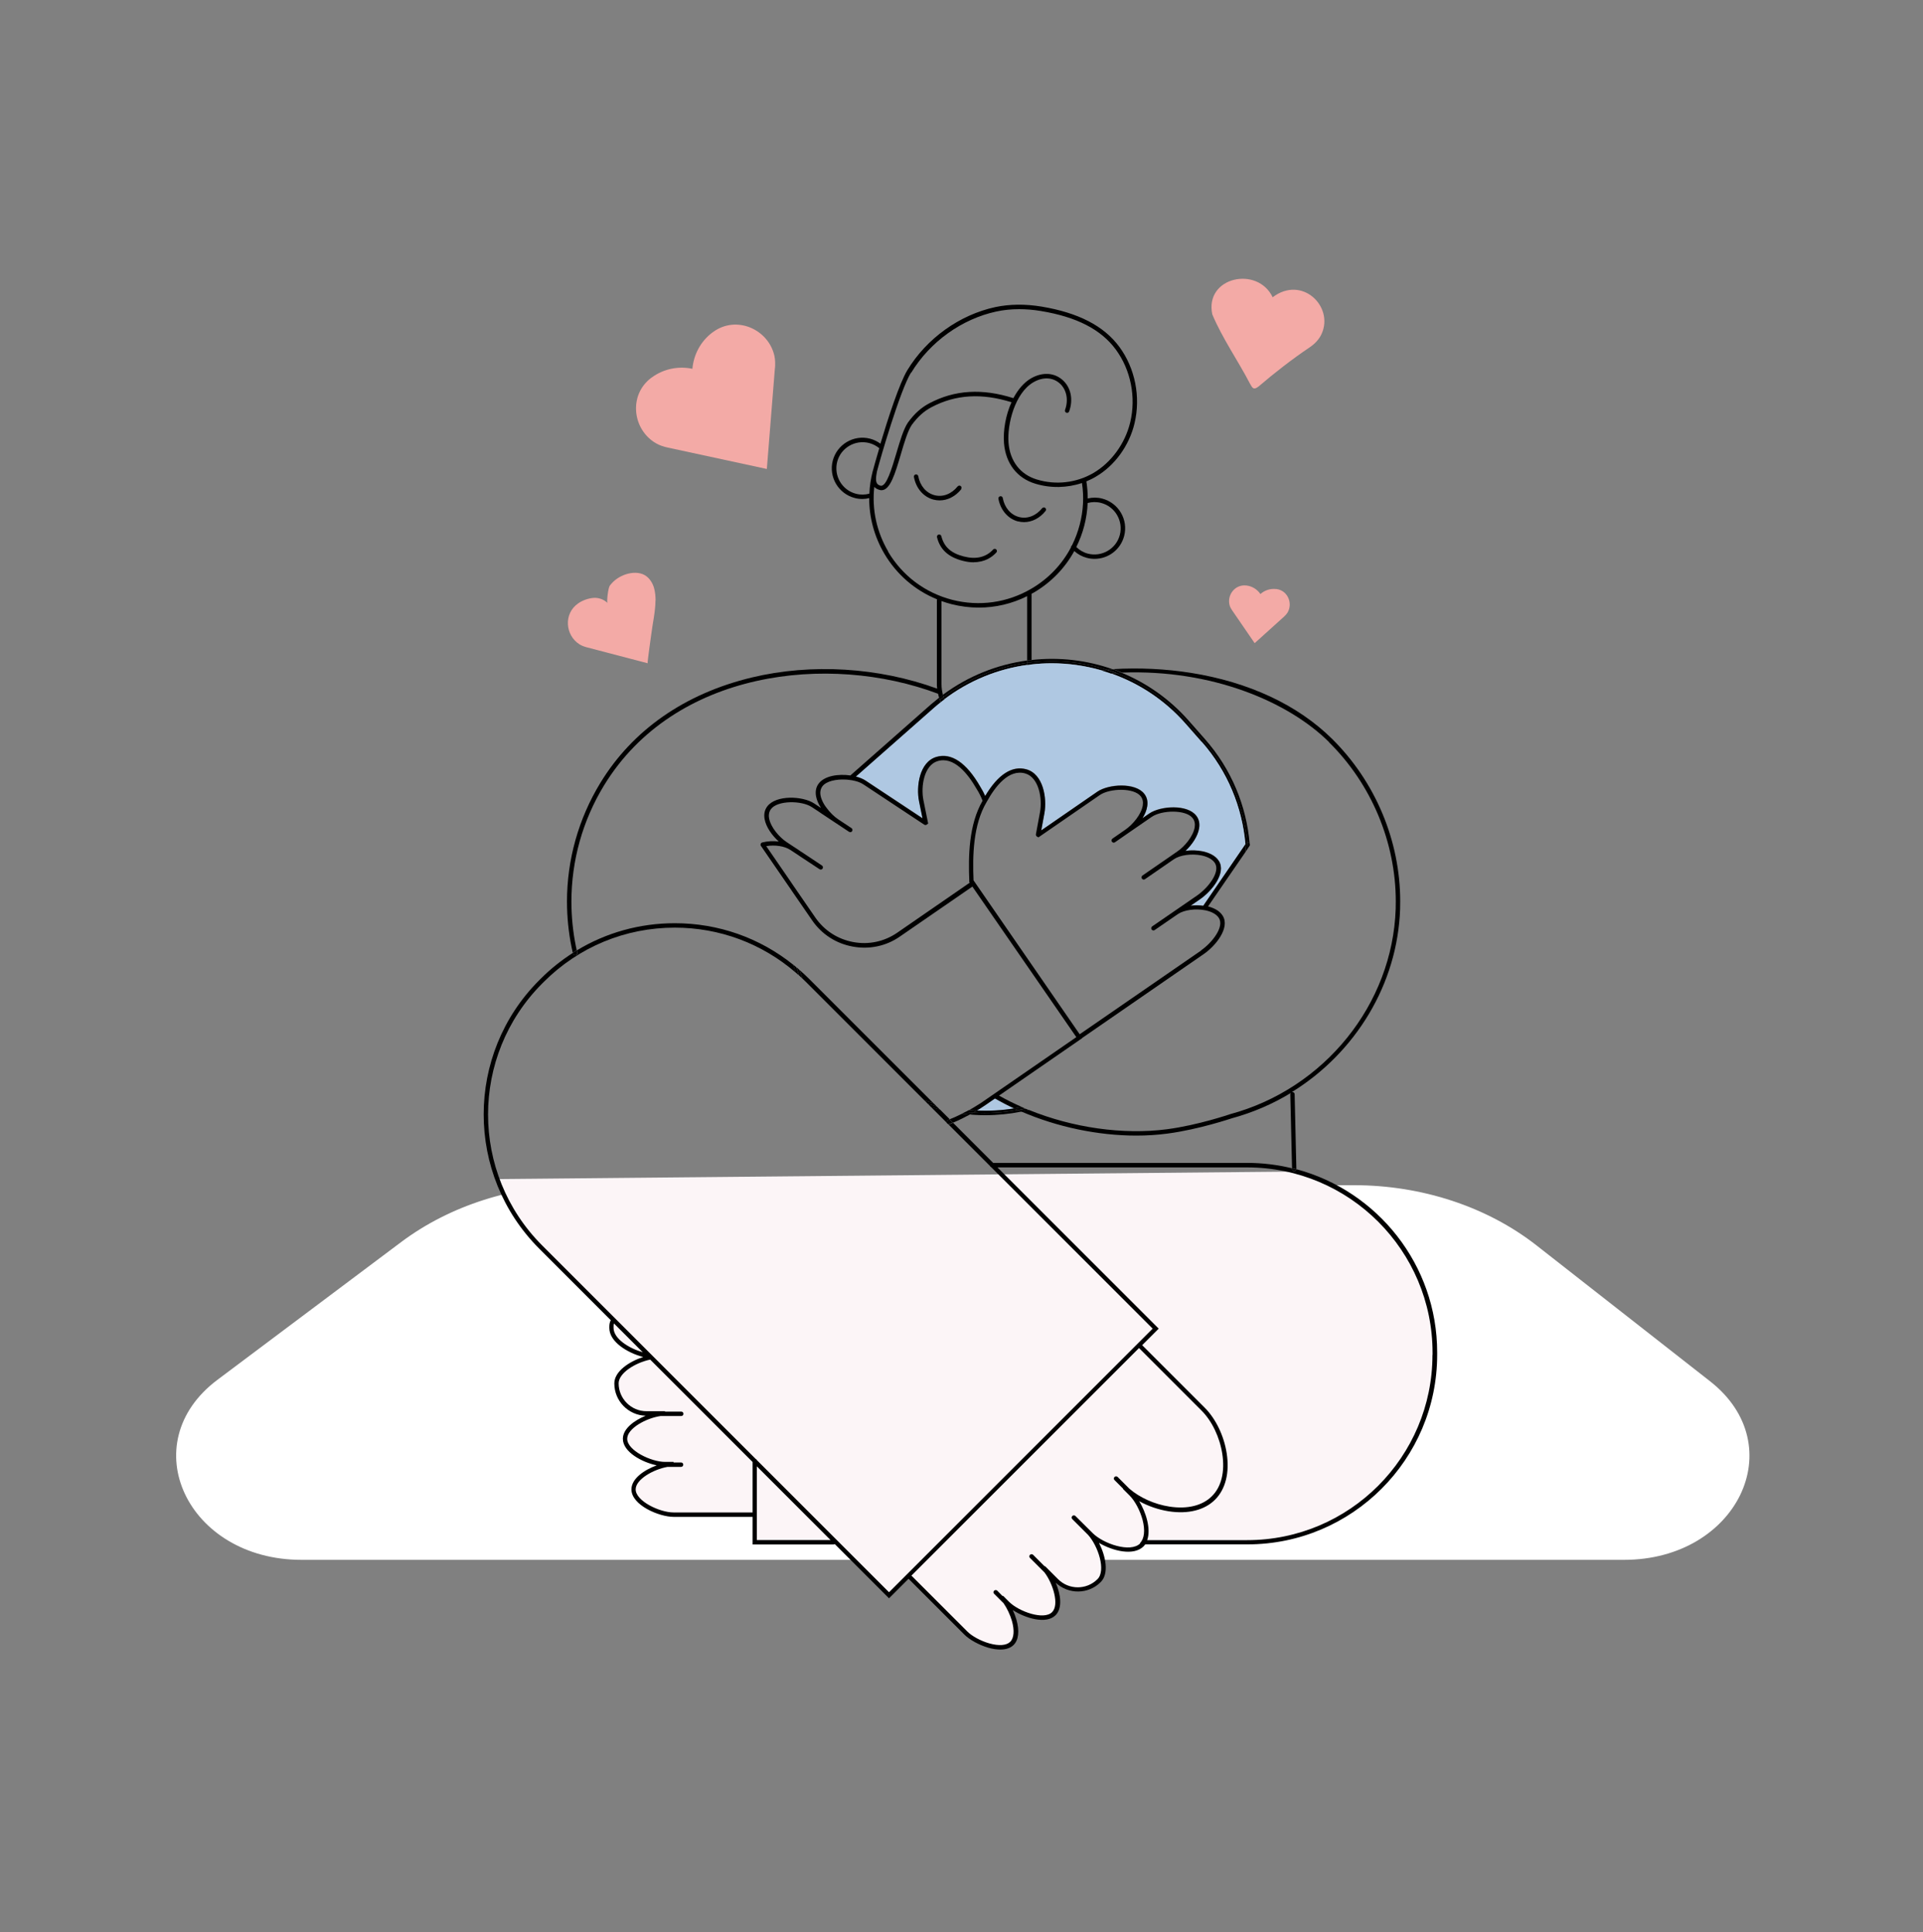 <svg xmlns="http://www.w3.org/2000/svg" fill="none" viewBox="0 0 200 201" height="201" width="200">
<rect x="0" y="0" width="200" height="201" fill="#808080" stroke="none"/>
<g clip-path="url(#clip0_2200_6181)">
<g clip-path="url(#clip1_2200_6181)">
<g clip-path="url(#clip2_2200_6181)">
<mask height="201" width="200" y="0" x="0" maskUnits="userSpaceOnUse" style="mask-type:luminance" id="mask0_2200_6181">
<path fill="white" d="M200 0.301H0V200.301H200V0.301Z"></path>
</mask>
<g mask="url(#mask0_2200_6181)">
<path fill="white" d="M168.899 162.25H31.359C19.459 162.25 13.799 150.13 22.619 143.52L41.729 129.19C46.799 125.39 53.409 123.28 60.259 123.28H140.819C147.879 123.28 154.659 125.52 159.789 129.53L177.859 143.68C186.399 150.37 180.679 162.25 168.909 162.25H168.899Z"></path>
<path fill="#FCF5F7" d="M63.584 138.185L63.858 137.324L58.5 131.966L54.459 127.833L52.268 124.162L51.672 122.642L134.642 121.863L138.507 123.331L141.513 125.263L144.59 128.091L146.594 130.99L148.384 134.568L149.278 138.719V141.153L148.706 145.733L146.988 150.207L145.02 153.07L142.443 155.754L139.902 157.615L136.288 159.332L133.103 160.191L130.383 160.381H124.052H119.088L118.426 160.923L117.102 161.193L115.267 160.682L113.733 159.87L114.665 162.427V164.112L113.462 164.984L111.867 165.345L110.544 164.984L109.13 163.721L109.972 166.036V167.06L109.551 167.962L108.408 168.293L106.663 167.962L104.767 166.909L105.55 169.256V170.339L105.068 171.091L103.895 171.452L101.939 170.881L100.487 170.036L96.855 166.293L94.469 163.907L92.488 166.036L86.837 160.348H78.459V157.547H70.194L68.191 157.178L66.787 156.372L65.981 155.474L65.82 154.738L66.303 153.932L67.523 153.126L69.089 152.435L66.51 151.584L65.198 150.34L64.991 149.512L65.543 148.522L66.303 147.854L68.191 147.186L65.981 146.795L64.876 145.989L64.116 144.792V143.618L64.76 142.582L65.981 141.799L67.546 141.246L65.451 140.302L63.858 139.151L63.584 138.185Z"></path>
<path fill="#AFC8E2" d="M105.478 115.3C104.788 114.98 104.108 114.63 103.468 114.26L102.558 114.89C102.348 115.04 102.128 115.18 101.908 115.32C101.798 115.39 101.688 115.45 101.578 115.52C102.898 115.58 104.208 115.51 105.488 115.3H105.478Z"></path>
<path fill="black" d="M115.139 69.67C115.349 69.65 115.559 69.64 115.769 69.63C113.049 68.66 110.149 68.33 107.289 68.65V68.89C109.929 68.6 112.609 68.86 115.139 69.67Z"></path>
<path fill="black" d="M123.449 75.1L125.139 77.02C127.849 80.09 129.359 83.83 129.719 87.64C129.779 87.62 129.849 87.63 129.909 87.67C129.939 87.69 129.959 87.71 129.969 87.73C129.629 83.84 128.089 80.02 125.309 76.87L123.619 74.95C121.649 72.72 119.269 71.06 116.689 69.99C116.499 69.99 116.299 70.01 116.109 70.02C118.849 71.07 121.379 72.76 123.449 75.1Z"></path>
<path fill="black" d="M101.227 115.73C101.107 115.8 100.987 115.86 100.867 115.93C100.997 115.94 101.117 115.95 101.247 115.96C101.657 115.99 102.067 116 102.477 116C103.747 116 105.007 115.87 106.227 115.63C106.097 115.58 105.977 115.52 105.847 115.46C104.317 115.74 102.767 115.83 101.227 115.73Z"></path>
<path fill="black" d="M106.832 68.94V68.7C103.732 69.12 100.713 70.3 98.062 72.27C98.082 72.35 98.103 72.43 98.132 72.51C100.753 70.54 103.752 69.36 106.832 68.94Z"></path>
<path fill="black" d="M101.577 115.52C101.457 115.59 101.347 115.67 101.227 115.73C102.767 115.83 104.317 115.74 105.847 115.46C105.727 115.41 105.607 115.35 105.487 115.29C104.207 115.5 102.907 115.57 101.577 115.51V115.52Z"></path>
<path fill="black" d="M98.213 72.73C100.803 70.77 103.783 69.58 106.833 69.16V68.94C103.753 69.36 100.753 70.54 98.133 72.51C98.153 72.59 98.183 72.66 98.213 72.73Z"></path>
<path fill="black" d="M109.371 68.99C111.111 68.99 112.851 69.24 114.531 69.72C114.731 69.7 114.931 69.69 115.131 69.67C112.601 68.86 109.921 68.6 107.281 68.89V69.11C107.971 69.03 108.671 68.99 109.361 68.99H109.371Z"></path>
<path fill="black" d="M123.283 75.249L124.973 77.169C127.693 80.26 129.202 84.01 129.522 87.829L129.592 87.73C129.592 87.73 129.673 87.659 129.723 87.639C129.363 83.829 127.853 80.1 125.143 77.019L123.453 75.1C121.383 72.76 118.852 71.059 116.112 70.019C115.932 70.019 115.743 70.04 115.562 70.049C118.453 71.059 121.123 72.799 123.283 75.249Z"></path>
<path fill="black" d="M129.969 87.72C129.969 87.79 129.979 87.86 129.989 87.93C130.019 87.86 130.009 87.78 129.969 87.72Z"></path>
<path fill="black" d="M138.227 77.21C142.637 81.57 145.167 87.61 145.167 93.77C145.167 94.03 145.167 94.29 145.157 94.54C144.827 104.46 137.757 113.24 127.947 115.89C127.917 115.9 124.627 117.03 121.377 117.46C116.797 118.06 111.557 117.3 107.007 115.45C106.747 115.51 106.487 115.57 106.227 115.62C109.957 117.23 114.187 118.12 118.177 118.12C119.287 118.12 120.377 118.05 121.437 117.91C124.737 117.47 128.067 116.33 128.087 116.33C130.287 115.73 132.357 114.84 134.247 113.69C134.217 113.73 134.197 113.78 134.197 113.83L134.377 121.5C134.527 121.54 134.677 121.57 134.827 121.61C134.827 121.59 134.827 121.58 134.827 121.56L134.647 113.81C134.647 113.68 134.537 113.59 134.407 113.59C134.397 113.59 134.377 113.59 134.367 113.59C140.967 109.51 145.357 102.38 145.617 94.54C145.617 94.28 145.627 94.02 145.627 93.75C145.627 87.46 143.047 81.31 138.547 76.86C134.977 73.33 129.897 70.95 123.867 69.99C121.217 69.57 118.477 69.44 115.767 69.6C116.077 69.71 116.387 69.83 116.697 69.96C126.047 69.61 133.987 72.99 138.227 77.19V77.21Z"></path>
<path fill="black" d="M98.592 116.91L98.492 116.81C98.492 116.81 98.552 116.89 98.592 116.91Z"></path>
<path fill="black" d="M59.899 98.46C59.589 96.93 59.429 95.35 59.429 93.78C59.429 89.52 60.599 85.34 62.819 81.7C70.099 69.76 86.139 67.87 97.559 72.16C97.589 72.3 97.629 72.44 97.669 72.58C97.799 72.48 97.929 72.38 98.069 72.28C97.979 71.92 97.919 71.54 97.919 71.15V62.52C98.259 62.64 98.599 62.75 98.949 62.84C99.899 63.08 100.849 63.2 101.799 63.2C103.539 63.2 105.249 62.8 106.829 62.01V68.7C106.979 68.68 107.139 68.66 107.289 68.65V61.76C107.379 61.71 107.459 61.67 107.549 61.62C109.329 60.57 110.759 59.09 111.729 57.32C112.109 57.66 112.549 57.9 113.049 58.03C113.319 58.1 113.579 58.13 113.839 58.13C115.259 58.13 116.549 57.18 116.919 55.74C117.359 54.04 116.329 52.3 114.629 51.86C114.139 51.73 113.619 51.73 113.129 51.85C113.129 51.26 113.079 50.66 112.989 50.07C113.319 49.93 113.649 49.78 113.959 49.59C115.939 48.44 117.449 46.35 117.999 44.02C118.649 41.28 118.059 38.31 116.419 36.08C114.809 33.9 112.159 32.53 108.319 31.89C106.619 31.61 105.009 31.63 103.529 31.94C99.799 32.74 96.369 35.2 94.359 38.52C93.549 39.86 92.359 43.51 91.569 46.15C91.239 45.91 90.879 45.73 90.489 45.63C88.789 45.19 87.049 46.22 86.609 47.92C86.169 49.62 87.199 51.36 88.899 51.8C89.159 51.87 89.429 51.9 89.699 51.9C89.939 51.9 90.169 51.87 90.399 51.81C90.399 53.83 90.929 55.81 91.979 57.6C93.259 59.76 95.169 61.41 97.459 62.34C97.449 62.37 97.439 62.4 97.439 62.43V71.13C97.439 71.3 97.439 71.46 97.469 71.63C91.389 69.41 84.389 68.98 78.189 70.47C71.229 72.14 65.779 75.94 62.429 81.45C60.169 85.16 58.969 89.42 58.969 93.77C58.969 95.37 59.129 96.98 59.449 98.54C59.489 98.72 59.529 98.9 59.569 99.09C59.709 99 59.839 98.91 59.979 98.83C59.949 98.7 59.919 98.58 59.899 98.45V98.46ZM113.119 52.32C113.569 52.2 114.049 52.19 114.509 52.31C115.959 52.68 116.839 54.17 116.469 55.63C116.099 57.08 114.609 57.96 113.149 57.59C112.689 57.47 112.279 57.23 111.939 56.9C112.289 56.2 112.569 55.45 112.769 54.68C112.969 53.9 113.089 53.12 113.119 52.33V52.32ZM94.769 38.77C96.719 35.55 100.039 33.17 103.639 32.4C104.389 32.24 105.169 32.16 105.989 32.16C106.719 32.16 107.479 32.22 108.249 32.35C111.969 32.96 114.519 34.27 116.049 36.36C117.609 38.48 118.169 41.31 117.549 43.92C117.019 46.13 115.589 48.1 113.719 49.2C111.949 50.23 109.799 50.48 107.819 49.87C106.109 49.35 105.039 47.96 104.889 46.05C104.739 44.13 105.549 40.88 107.479 39.76C108.439 39.2 109.449 39.23 110.169 39.84C110.919 40.47 111.159 41.57 110.769 42.64C110.729 42.76 110.789 42.89 110.909 42.93C111.029 42.97 111.159 42.91 111.199 42.79C111.649 41.53 111.369 40.24 110.459 39.48C109.579 38.74 108.379 38.7 107.239 39.35C106.479 39.79 105.869 40.53 105.399 41.41C105.399 41.41 105.389 41.41 105.379 41.41C102.139 40.38 99.289 40.56 96.669 41.94C95.799 42.4 95.109 43.02 94.429 43.95C93.969 44.63 93.609 45.85 93.229 47.13C92.759 48.71 92.189 50.67 91.579 50.52C91.019 50.38 91.059 49.86 91.189 49.15V49.11C91.539 47.73 93.599 40.65 94.739 38.77H94.769ZM90.769 49C90.569 49.78 90.449 50.57 90.419 51.35C89.969 51.47 89.489 51.48 89.029 51.36C87.579 50.99 86.699 49.5 87.069 48.04C87.439 46.59 88.929 45.71 90.389 46.08C90.779 46.18 91.139 46.37 91.449 46.62C91.109 47.77 90.859 48.67 90.779 48.98L90.769 49ZM92.379 57.37C91.169 55.31 90.669 52.97 90.929 50.64C91.049 50.78 91.229 50.89 91.479 50.96C91.549 50.98 91.609 50.99 91.679 50.99C92.589 50.99 93.099 49.25 93.689 47.26C94.039 46.06 94.409 44.82 94.819 44.21C95.449 43.35 96.089 42.77 96.889 42.35C99.389 41.03 102.109 40.87 105.199 41.84C104.589 43.19 104.319 44.78 104.419 46.09C104.589 48.2 105.779 49.74 107.669 50.31C109.269 50.8 110.979 50.76 112.529 50.24C112.749 51.68 112.669 53.13 112.299 54.56C112.099 55.32 111.829 56.05 111.489 56.73C111.489 56.73 111.469 56.73 111.459 56.75C111.409 56.8 111.379 56.87 111.389 56.93C110.459 58.7 109.059 60.18 107.289 61.22C104.779 62.7 101.849 63.11 99.029 62.39C96.209 61.66 93.839 59.88 92.359 57.37H92.379Z"></path>
<path fill="black" d="M100.048 115.85C99.628 116.06 99.208 116.25 98.758 116.43L99.108 116.78C99.718 116.53 100.298 116.24 100.868 115.93C100.588 115.91 100.318 115.88 100.048 115.85Z"></path>
<path fill="#AFC8E2" d="M124.973 77.17L123.283 75.25C121.123 72.8 118.443 71.06 115.563 70.05C115.223 69.93 114.883 69.82 114.543 69.72C112.863 69.24 111.123 68.99 109.383 68.99C108.683 68.99 107.993 69.03 107.303 69.11C107.153 69.13 106.993 69.14 106.843 69.16C103.793 69.58 100.813 70.77 98.223 72.73C98.093 72.83 97.963 72.92 97.843 73.02C97.603 73.21 97.374 73.4 97.144 73.6L89.023 80.76C89.413 80.86 89.763 81 90.033 81.18L95.954 85.1L95.593 83.32C95.283 81.78 95.633 79.25 97.383 78.72C98.944 78.24 100.533 79.31 101.963 81.82C102.163 82.14 102.323 82.45 102.473 82.78C103.793 80.55 105.273 79.58 106.763 80.01C108.523 80.51 108.913 83.03 108.633 84.57L108.303 86.36L114.143 82.33C115.303 81.53 118.093 81.35 119.023 82.56C119.303 82.92 119.403 83.36 119.323 83.86C119.263 84.27 119.073 84.69 118.833 85.09L119.543 84.6C120.703 83.8 123.493 83.62 124.423 84.83C124.703 85.19 124.803 85.63 124.723 86.13C124.593 86.96 123.973 87.86 123.303 88.49C123.883 88.41 124.503 88.42 125.093 88.54C125.653 88.66 126.393 88.93 126.783 89.55C127.553 90.8 126.053 92.66 124.803 93.53L123.843 94.19C124.273 94.14 124.723 94.14 125.153 94.2L129.533 87.81C129.203 83.99 127.703 80.24 124.983 77.15L124.973 77.17Z"></path>
<path fill="black" d="M105.844 115.47C105.964 115.53 106.094 115.58 106.224 115.64C106.484 115.59 106.744 115.53 107.004 115.47C106.884 115.42 106.764 115.37 106.644 115.32C106.384 115.38 106.114 115.43 105.854 115.48L105.844 115.47Z"></path>
<path fill="black" d="M129.969 87.98C129.969 87.98 129.979 87.95 129.989 87.93C129.989 87.86 129.979 87.79 129.969 87.72C129.949 87.7 129.929 87.67 129.909 87.66C129.849 87.62 129.779 87.61 129.719 87.63C129.739 87.84 129.759 88.06 129.769 88.27L129.969 87.97V87.98Z"></path>
<path fill="black" d="M98.126 72.51C98.096 72.43 98.076 72.35 98.056 72.269C97.926 72.37 97.786 72.469 97.656 72.57C97.676 72.65 97.706 72.719 97.736 72.799C97.866 72.7 97.996 72.609 98.116 72.51H98.126Z"></path>
<path fill="black" d="M106.828 68.94C106.978 68.92 107.138 68.9 107.288 68.89V68.65C107.138 68.67 106.978 68.68 106.828 68.7V68.94Z"></path>
<path fill="black" d="M100.399 115.66C100.279 115.72 100.159 115.79 100.039 115.85C100.309 115.88 100.589 115.91 100.859 115.93C100.979 115.86 101.099 115.8 101.219 115.73C100.949 115.71 100.669 115.69 100.399 115.66Z"></path>
<path fill="black" d="M116.113 70.01C116.313 70 116.503 69.99 116.693 69.98C116.383 69.85 116.073 69.73 115.763 69.62C115.553 69.63 115.343 69.65 115.133 69.66C115.463 69.76 115.783 69.88 116.103 70L116.113 70.01Z"></path>
<path fill="black" d="M107.288 69.11V68.89C107.138 68.91 106.978 68.92 106.828 68.94V69.16C106.978 69.14 107.138 69.12 107.288 69.11Z"></path>
<path fill="black" d="M115.559 70.05C115.749 70.04 115.929 70.03 116.109 70.02C115.789 69.9 115.469 69.78 115.139 69.68C114.939 69.69 114.739 69.71 114.539 69.73C114.879 69.83 115.219 69.94 115.559 70.06V70.05Z"></path>
<path fill="black" d="M105.479 115.3C105.599 115.36 105.719 115.41 105.839 115.47C106.109 115.42 106.369 115.37 106.629 115.31C106.509 115.26 106.389 115.21 106.269 115.15C106.009 115.21 105.739 115.25 105.469 115.3H105.479Z"></path>
<path fill="black" d="M125.632 94.3L129.572 88.57C129.562 88.32 129.542 88.07 129.522 87.83L125.142 94.22C124.702 94.16 124.252 94.16 123.832 94.21L124.792 93.55C126.042 92.69 127.542 90.82 126.772 89.57C126.392 88.95 125.642 88.68 125.082 88.56C124.502 88.44 123.872 88.42 123.292 88.51C123.972 87.87 124.582 86.98 124.712 86.15C124.792 85.64 124.692 85.21 124.412 84.85C123.482 83.64 120.692 83.83 119.532 84.62L118.822 85.11C119.072 84.71 119.252 84.29 119.312 83.88C119.392 83.37 119.292 82.94 119.012 82.58C118.082 81.37 115.292 81.56 114.132 82.35L108.292 86.38L108.622 84.59C108.902 83.04 108.512 80.52 106.752 80.03C105.262 79.61 103.782 80.57 102.462 82.8C102.312 82.46 102.152 82.16 101.952 81.84C100.522 79.34 98.932 78.27 97.372 78.74C95.622 79.27 95.272 81.8 95.582 83.34L95.942 85.12L90.022 81.2C89.751 81.02 89.402 80.88 89.012 80.78L97.132 73.62C97.362 73.42 97.591 73.22 97.832 73.04C97.802 72.97 97.772 72.89 97.742 72.81C97.712 72.73 97.682 72.66 97.662 72.58C97.382 72.8 97.102 73.03 96.822 73.27L88.442 80.66C87.202 80.48 85.752 80.69 85.142 81.51C84.872 81.87 84.782 82.31 84.872 82.82C84.942 83.21 85.121 83.62 85.362 84C85.362 84 85.362 84.01 85.352 84.02L84.672 83.57C83.502 82.79 80.702 82.66 79.792 83.89C79.522 84.25 79.431 84.69 79.522 85.2C79.671 86.03 80.302 86.91 80.992 87.53C80.431 87.46 79.832 87.49 79.272 87.63C79.261 87.63 79.242 87.64 79.232 87.65C79.222 87.65 79.212 87.65 79.192 87.67C79.182 87.68 79.162 87.69 79.152 87.71C79.152 87.71 79.132 87.73 79.132 87.74C79.132 87.75 79.132 87.76 79.122 87.78C79.122 87.8 79.112 87.81 79.102 87.83C79.102 87.83 79.102 87.85 79.102 87.86C79.102 87.88 79.102 87.9 79.102 87.92C79.102 87.93 79.112 87.94 79.122 87.95C79.122 87.96 79.122 87.98 79.142 87.99L82.022 92.18L82.232 92.48L82.412 92.75L84.472 95.74C85.462 97.18 86.962 98.15 88.692 98.46C90.422 98.78 92.172 98.41 93.602 97.41L101.132 92.22L111.942 107.88L102.322 114.52C102.112 114.67 101.902 114.81 101.682 114.94C101.392 115.13 101.092 115.3 100.792 115.47C100.962 115.49 101.132 115.5 101.292 115.51C101.392 115.51 101.492 115.51 101.592 115.52C101.702 115.45 101.812 115.39 101.922 115.32C102.142 115.18 102.352 115.04 102.572 114.89L103.482 114.26C104.132 114.63 104.802 114.98 105.492 115.3C105.762 115.26 106.022 115.21 106.292 115.15C105.472 114.79 104.672 114.4 103.902 113.96L112.562 107.98V107.96L125.192 99.24C126.442 98.38 127.942 96.51 127.172 95.26C126.822 94.69 126.172 94.42 125.632 94.28V94.3ZM100.802 91.66V91.73L100.862 91.81L93.312 97.02C91.972 97.94 90.352 98.29 88.742 97.99C87.132 97.69 85.742 96.8 84.812 95.46L82.472 92.06L82.302 91.81L82.112 91.53L79.692 88.01C80.622 87.86 81.592 88.01 82.192 88.4L82.832 88.82L83.042 88.96L83.232 89.09L85.232 90.41C85.232 90.41 85.311 90.45 85.362 90.45C85.431 90.45 85.511 90.41 85.552 90.35C85.621 90.24 85.591 90.1 85.492 90.03L83.402 88.64L83.212 88.52L83.012 88.38L82.462 88.02L81.842 87.61C81.062 87.1 80.151 86.05 79.992 85.12C79.921 84.75 79.992 84.42 80.181 84.16C80.862 83.24 83.371 83.25 84.431 83.95L85.102 84.39L85.292 84.52L85.482 84.65L86.942 85.62L88.302 86.52C88.302 86.52 88.382 86.56 88.431 86.56C88.501 86.56 88.582 86.52 88.622 86.46C88.692 86.35 88.662 86.21 88.562 86.14L87.202 85.24C86.772 84.96 86.312 84.51 85.952 84.01C85.902 83.95 85.852 83.88 85.812 83.82C85.762 83.75 85.722 83.68 85.681 83.61C85.522 83.33 85.392 83.03 85.342 82.75C85.272 82.38 85.342 82.05 85.532 81.79C85.942 81.24 86.992 81.03 87.992 81.09C88.091 81.09 88.201 81.11 88.302 81.12C88.401 81.13 88.502 81.15 88.602 81.16C89.062 81.24 89.482 81.38 89.782 81.58L96.112 85.77C96.201 85.83 96.302 85.83 96.392 85.77L96.532 85.66L96.042 83.24C95.752 81.81 96.102 79.6 97.512 79.17C99.202 78.65 100.652 80.46 101.572 82.06C101.832 82.47 102.012 82.84 102.192 83.29C100.752 85.77 100.702 89.06 100.812 91.66H100.802ZM124.922 98.87L112.292 107.58L101.252 91.57C101.142 89.01 101.202 85.78 102.622 83.41C103.512 81.79 104.922 79.97 106.622 80.45C108.042 80.85 108.432 83.05 108.162 84.49L107.742 86.76C107.722 86.86 107.762 86.96 107.852 87.02L108.002 87.1L114.382 82.7C115.432 81.98 117.942 81.92 118.642 82.83C118.842 83.09 118.912 83.41 118.852 83.78C118.702 84.71 117.812 85.77 117.042 86.3L115.702 87.23C115.602 87.3 115.572 87.45 115.642 87.55C115.682 87.61 115.762 87.65 115.832 87.65C115.872 87.65 115.922 87.64 115.962 87.61L117.302 86.68L119.782 84.97C120.832 84.25 123.342 84.19 124.042 85.1C124.242 85.36 124.312 85.68 124.252 86.05C124.102 86.98 123.212 88.05 122.442 88.57L121.822 89L118.822 91.07C118.722 91.14 118.692 91.29 118.762 91.39C118.802 91.45 118.882 91.49 118.952 91.49C118.992 91.49 119.042 91.48 119.082 91.45L122.082 89.38C122.732 88.93 123.942 88.77 124.972 88.98C125.632 89.12 126.132 89.41 126.362 89.78C126.942 90.72 125.632 92.36 124.512 93.14L122.232 94.71L119.832 96.36C119.732 96.43 119.702 96.58 119.772 96.68C119.812 96.74 119.892 96.78 119.962 96.78C120.002 96.78 120.052 96.77 120.092 96.74L122.492 95.09C123.142 94.64 124.352 94.48 125.382 94.69C126.042 94.83 126.542 95.12 126.772 95.49C127.352 96.43 126.042 98.07 124.922 98.85V98.87Z"></path>
<path fill="black" d="M129.773 88.27C129.763 88.06 129.743 87.84 129.723 87.63C129.673 87.64 129.623 87.67 129.593 87.72L129.523 87.82C129.543 88.07 129.563 88.32 129.573 88.56L129.773 88.27Z"></path>
<path fill="black" d="M101.268 115.51C101.098 115.5 100.928 115.48 100.768 115.47C100.648 115.54 100.528 115.6 100.398 115.67C100.668 115.7 100.948 115.72 101.218 115.74C101.338 115.67 101.448 115.6 101.568 115.53C101.468 115.53 101.368 115.53 101.268 115.52V115.51Z"></path>
<path fill="black" d="M98.21 72.73C98.18 72.66 98.15 72.58 98.13 72.51C98 72.61 97.87 72.7 97.75 72.8C97.78 72.88 97.8 72.95 97.84 73.03C97.97 72.93 98.09 72.84 98.22 72.74L98.21 72.73Z"></path>
<path fill="black" d="M101.262 58.48C102.412 58.48 103.162 57.97 103.622 57.47C103.712 57.38 103.702 57.23 103.612 57.15C103.522 57.06 103.372 57.07 103.292 57.16C102.542 57.97 101.512 58.21 100.232 57.88C98.902 57.54 98.182 56.88 97.902 55.77C97.872 55.65 97.752 55.57 97.622 55.6C97.502 55.63 97.422 55.76 97.452 55.88C97.772 57.16 98.622 57.94 100.112 58.33C100.532 58.44 100.922 58.49 101.262 58.49V58.48Z"></path>
<path fill="black" d="M99.953 50.88C100.033 50.78 100.013 50.64 99.923 50.56C99.823 50.48 99.683 50.5 99.603 50.59C98.953 51.39 98.063 51.73 97.203 51.51C96.333 51.29 95.683 50.53 95.503 49.53C95.483 49.41 95.353 49.32 95.233 49.35C95.113 49.37 95.023 49.49 95.053 49.62C95.273 50.8 96.053 51.7 97.093 51.97C97.303 52.02 97.513 52.05 97.723 52.05C98.553 52.05 99.363 51.64 99.973 50.89L99.953 50.88Z"></path>
<path fill="black" d="M105.872 54.23C106.082 54.28 106.292 54.31 106.502 54.31C107.332 54.31 108.142 53.9 108.742 53.15C108.822 53.05 108.802 52.91 108.712 52.83C108.612 52.75 108.472 52.77 108.392 52.86C107.742 53.66 106.842 54 105.992 53.78C105.122 53.56 104.472 52.8 104.292 51.8C104.272 51.67 104.152 51.59 104.022 51.62C103.902 51.64 103.812 51.76 103.842 51.89C104.062 53.07 104.842 53.97 105.882 54.24L105.872 54.23Z"></path>
<path fill="black" d="M96.852 115.17L98.482 116.8C98.482 116.8 98.482 116.8 98.482 116.79C98.432 116.67 98.492 116.54 98.612 116.49C98.662 116.47 98.712 116.45 98.772 116.42L97.762 115.41C97.462 115.33 97.162 115.25 96.862 115.16L96.852 115.17Z"></path>
<path fill="black" d="M134.822 121.63C134.802 121.74 134.712 121.82 134.602 121.82C134.482 121.82 134.372 121.72 134.372 121.6V121.52C132.882 121.16 131.332 120.96 129.732 120.96H103.292L99.122 116.79C99.012 116.84 98.902 116.89 98.782 116.93C98.752 116.94 98.722 116.95 98.702 116.95C98.662 116.95 98.632 116.94 98.602 116.92L102.962 121.28C102.982 121.34 103.032 121.39 103.092 121.41L119.882 138.2L92.462 165.62L78.712 151.87C78.692 151.81 78.642 151.77 78.582 151.74L56.392 129.55C48.882 122.04 48.882 109.82 56.392 102.3L56.562 102.13C60.202 98.49 65.042 96.49 70.182 96.49C74.842 96.49 79.252 98.14 82.752 101.16C82.662 100.89 82.582 100.62 82.502 100.35C79.012 97.55 74.722 96.03 70.182 96.03C66.532 96.03 63.042 97.01 60.002 98.85C60.022 98.93 60.032 99.01 60.052 99.09C60.082 99.21 60.002 99.34 59.882 99.37C59.862 99.37 59.842 99.37 59.832 99.37C59.732 99.37 59.632 99.3 59.612 99.19C59.612 99.16 59.602 99.13 59.592 99.11C58.392 99.88 57.272 100.77 56.242 101.8L56.072 101.97C48.382 109.66 48.382 122.17 56.072 129.87L63.522 137.32C63.382 137.59 63.372 137.82 63.372 138.08V138.13C63.372 139.58 65.272 140.73 66.892 141.15C65.482 141.61 63.892 142.62 63.892 143.9C63.892 145.72 65.342 147.21 67.152 147.26C65.932 147.76 64.782 148.62 64.782 149.66C64.782 151.03 66.772 152.1 68.302 152.42C66.982 152.9 65.672 153.81 65.672 154.92C65.672 156.57 68.562 157.78 70.062 157.78H78.272V160.65H86.702C86.702 160.65 86.782 160.63 86.822 160.61L92.302 166.09L92.462 166.25L94.492 164.22L100.292 170.02C100.842 170.57 101.832 171.11 102.792 171.39C103.242 171.52 103.662 171.58 104.042 171.58C104.632 171.58 105.102 171.42 105.422 171.1C105.942 170.58 106.042 169.65 105.712 168.47C105.612 168.13 105.482 167.79 105.332 167.47C106.642 168.33 108.812 168.98 109.782 168.01C110.522 167.27 110.322 165.85 109.802 164.63C111.122 165.87 113.202 165.85 114.482 164.56C115.372 163.67 114.992 161.85 114.302 160.49C115.742 161.33 117.902 161.87 118.932 160.85C119.002 160.78 119.062 160.71 119.112 160.64H129.742C140.622 160.64 149.472 151.79 149.472 140.91V140.67C149.472 131.56 143.252 123.87 134.842 121.62L134.822 121.63ZM63.812 138.12V138.07C63.812 137.9 63.812 137.78 63.852 137.66L66.852 140.66C65.422 140.25 63.812 139.25 63.812 138.12ZM78.252 157.32H70.042C68.602 157.32 66.112 156.13 66.112 154.92C66.112 153.87 67.982 152.83 69.422 152.58H70.832C70.962 152.58 71.062 152.48 71.062 152.35C71.062 152.22 70.962 152.12 70.832 152.12H70.052V152.06H69.162C67.722 152.06 65.232 150.87 65.232 149.66C65.232 148.56 67.252 147.49 68.712 147.29H70.852C70.982 147.29 71.082 147.19 71.082 147.06C71.082 146.93 70.982 146.83 70.852 146.83H69.162V146.79H67.242C65.642 146.79 64.342 145.49 64.342 143.89C64.342 142.83 66.032 141.76 67.622 141.42L78.272 152.07V157.33L78.252 157.32ZM78.712 160.19V152.52L86.382 160.19H78.712ZM118.582 160.54C117.582 161.54 114.762 160.59 113.632 159.46L113.382 159.21L111.852 157.69C111.762 157.6 111.612 157.6 111.522 157.69C111.432 157.78 111.432 157.93 111.522 158.01L113.162 159.65C114.202 160.8 115.052 163.35 114.142 164.26C113.012 165.39 111.172 165.39 110.042 164.26L108.682 162.9L108.652 162.93L107.452 161.73C107.362 161.64 107.212 161.64 107.122 161.73C107.032 161.82 107.032 161.97 107.122 162.05L108.632 163.56C109.522 164.73 110.192 166.92 109.422 167.69C108.562 168.55 105.962 167.63 104.942 166.61L104.312 165.98L104.272 166.02L103.722 165.46C103.632 165.37 103.482 165.37 103.392 165.46C103.302 165.55 103.302 165.7 103.392 165.78L104.382 166.77C104.732 167.28 105.052 167.95 105.242 168.59C105.522 169.58 105.462 170.38 105.072 170.77C104.682 171.16 103.892 171.22 102.892 170.94C102.012 170.69 101.082 170.19 100.592 169.69L94.792 163.89L118.462 140.22L124.962 146.72C126.042 147.8 126.852 149.48 127.122 151.21C127.412 153.08 127.032 154.65 126.042 155.63C125.062 156.61 123.492 157 121.622 156.71C120.062 156.47 118.542 155.78 117.462 154.85L116.242 153.63C116.152 153.54 116.002 153.54 115.912 153.63C115.822 153.72 115.822 153.87 115.912 153.95L116.812 154.85L116.792 154.87L117.482 155.56C118.042 156.12 118.572 157.12 118.832 158.09C119.112 159.17 119.022 160.05 118.562 160.51L118.582 160.54ZM148.982 140.93C148.982 151.55 140.342 160.2 129.712 160.2H119.312C119.722 159.04 119.192 157.32 118.482 156.15C119.412 156.66 120.472 157.03 121.552 157.2C123.572 157.51 125.282 157.08 126.372 155.99C127.462 154.9 127.892 153.19 127.582 151.17C127.302 149.35 126.442 147.57 125.292 146.42L118.792 139.92L120.512 138.2L103.742 121.43H129.722C140.342 121.43 148.992 130.07 148.992 140.7V140.94L148.982 140.93Z"></path>
<path fill="black" d="M83.141 100.88C83.241 101.19 83.351 101.5 83.471 101.8C83.581 101.91 83.691 102.01 83.801 102.12L96.131 114.45C96.451 114.56 96.771 114.67 97.091 114.76L84.121 101.79C83.801 101.47 83.471 101.17 83.141 100.88Z"></path>
<path fill="black" d="M97.422 115.09C97.112 115 96.802 114.91 96.492 114.81L96.852 115.17C97.152 115.26 97.452 115.34 97.752 115.42L97.422 115.09Z"></path>
<path fill="black" d="M82.822 100.61C82.712 100.52 82.602 100.43 82.492 100.34C82.572 100.61 82.652 100.88 82.742 101.15C82.862 101.26 82.992 101.36 83.102 101.47C83.002 101.19 82.912 100.91 82.822 100.62V100.61Z"></path>
<path fill="black" d="M83.138 100.88C83.038 100.79 82.928 100.7 82.828 100.61C82.918 100.89 83.008 101.18 83.108 101.46C83.228 101.57 83.348 101.69 83.468 101.8C83.348 101.5 83.248 101.19 83.138 100.88Z"></path>
<path fill="black" d="M97.093 114.76C96.773 114.66 96.443 114.56 96.133 114.45L96.493 114.81C96.803 114.91 97.113 115.01 97.423 115.09L97.093 114.76Z"></path>
<path fill="black" d="M134.367 121.59C134.367 121.71 134.477 121.81 134.597 121.81C134.707 121.81 134.797 121.73 134.817 121.62C134.667 121.58 134.517 121.54 134.367 121.51V121.59Z"></path>
<path fill="black" d="M59.818 99.36C59.818 99.36 59.858 99.36 59.868 99.36C59.988 99.33 60.068 99.21 60.038 99.08C60.018 99 59.998 98.92 59.988 98.84C59.848 98.92 59.708 99.01 59.578 99.1C59.578 99.13 59.588 99.16 59.598 99.18C59.618 99.29 59.718 99.36 59.818 99.36Z"></path>
<path fill="black" d="M98.601 116.5C98.481 116.55 98.421 116.68 98.471 116.8C98.471 116.8 98.471 116.8 98.471 116.81L98.571 116.91C98.571 116.91 98.631 116.94 98.671 116.94C98.701 116.94 98.731 116.94 98.751 116.92C98.861 116.87 98.971 116.82 99.091 116.78L98.741 116.43C98.691 116.45 98.641 116.47 98.581 116.5H98.601Z"></path>
<path fill="#F3AAA6" d="M80.603 38.3C80.633 37.87 80.633 37.44 80.543 37.02C79.924 34.25 76.603 32.77 74.183 34.52C74.163 34.53 74.144 34.55 74.124 34.56C72.853 35.5 72.144 36.9 72.013 38.36C70.584 38.06 69.034 38.34 67.763 39.28C67.743 39.29 67.724 39.31 67.704 39.32C65.334 41.13 65.793 44.74 68.263 46.13C68.633 46.34 69.053 46.47 69.474 46.56L79.754 48.78L80.594 38.29L80.603 38.3Z"></path>
<path fill="#F3AAA6" d="M137.453 34.73C138.753 31.86 135.393 28.61 132.363 30.92C130.783 27.61 125.263 28.81 126.083 32.7C127.133 35.2 128.733 37.47 129.993 39.89C130.253 40.36 130.363 40.6 130.873 40.22C132.583 38.76 134.353 37.38 136.223 36.12C136.743 35.77 137.193 35.3 137.453 34.73Z"></path>
<path fill="#F3AAA6" d="M68.183 62.48C68.183 62.03 68.142 61.6 68.032 61.19C67.882 60.65 67.562 60.13 67.082 59.84C66.493 59.49 65.743 59.53 65.082 59.74C64.422 59.96 63.833 60.36 63.422 60.92C63.242 61.16 63.083 62.61 63.182 62.72C62.822 62.35 62.242 62.15 61.733 62.19C61.172 62.24 60.623 62.43 60.163 62.74C60.153 62.74 60.133 62.76 60.123 62.77C58.593 63.83 58.782 66.09 60.282 67.03C60.513 67.17 60.763 67.26 61.023 67.33L67.362 68.99C67.302 68.97 67.722 66.12 67.743 65.92C67.873 64.86 68.162 63.63 68.172 62.48H68.183Z"></path>
<path fill="#F3AAA6" d="M133.58 64.1C133.71 63.99 133.82 63.86 133.91 63.72C134.48 62.75 133.93 61.42 132.76 61.27C132.76 61.27 132.74 61.27 132.73 61.27C132.11 61.2 131.52 61.4 131.09 61.79C130.76 61.31 130.24 60.97 129.62 60.9C129.62 60.9 129.6 60.9 129.59 60.9C128.41 60.78 127.57 61.94 127.9 63.01C127.95 63.17 128.04 63.32 128.13 63.46L130.49 66.9L133.58 64.11V64.1Z"></path>
</g>
</g>
</g>
</g>
<defs>
<clipPath id="clip0_2200_6181">
<rect transform="translate(0 0.5)" fill="white" height="200" width="200"></rect>
</clipPath>
<clipPath id="clip1_2200_6181">
<rect transform="translate(0 0.301)" fill="white" height="200" width="200"></rect>
</clipPath>
<clipPath id="clip2_2200_6181">
<rect transform="translate(0 0.301)" fill="white" height="200" width="200"></rect>
</clipPath>
</defs>
</svg>

